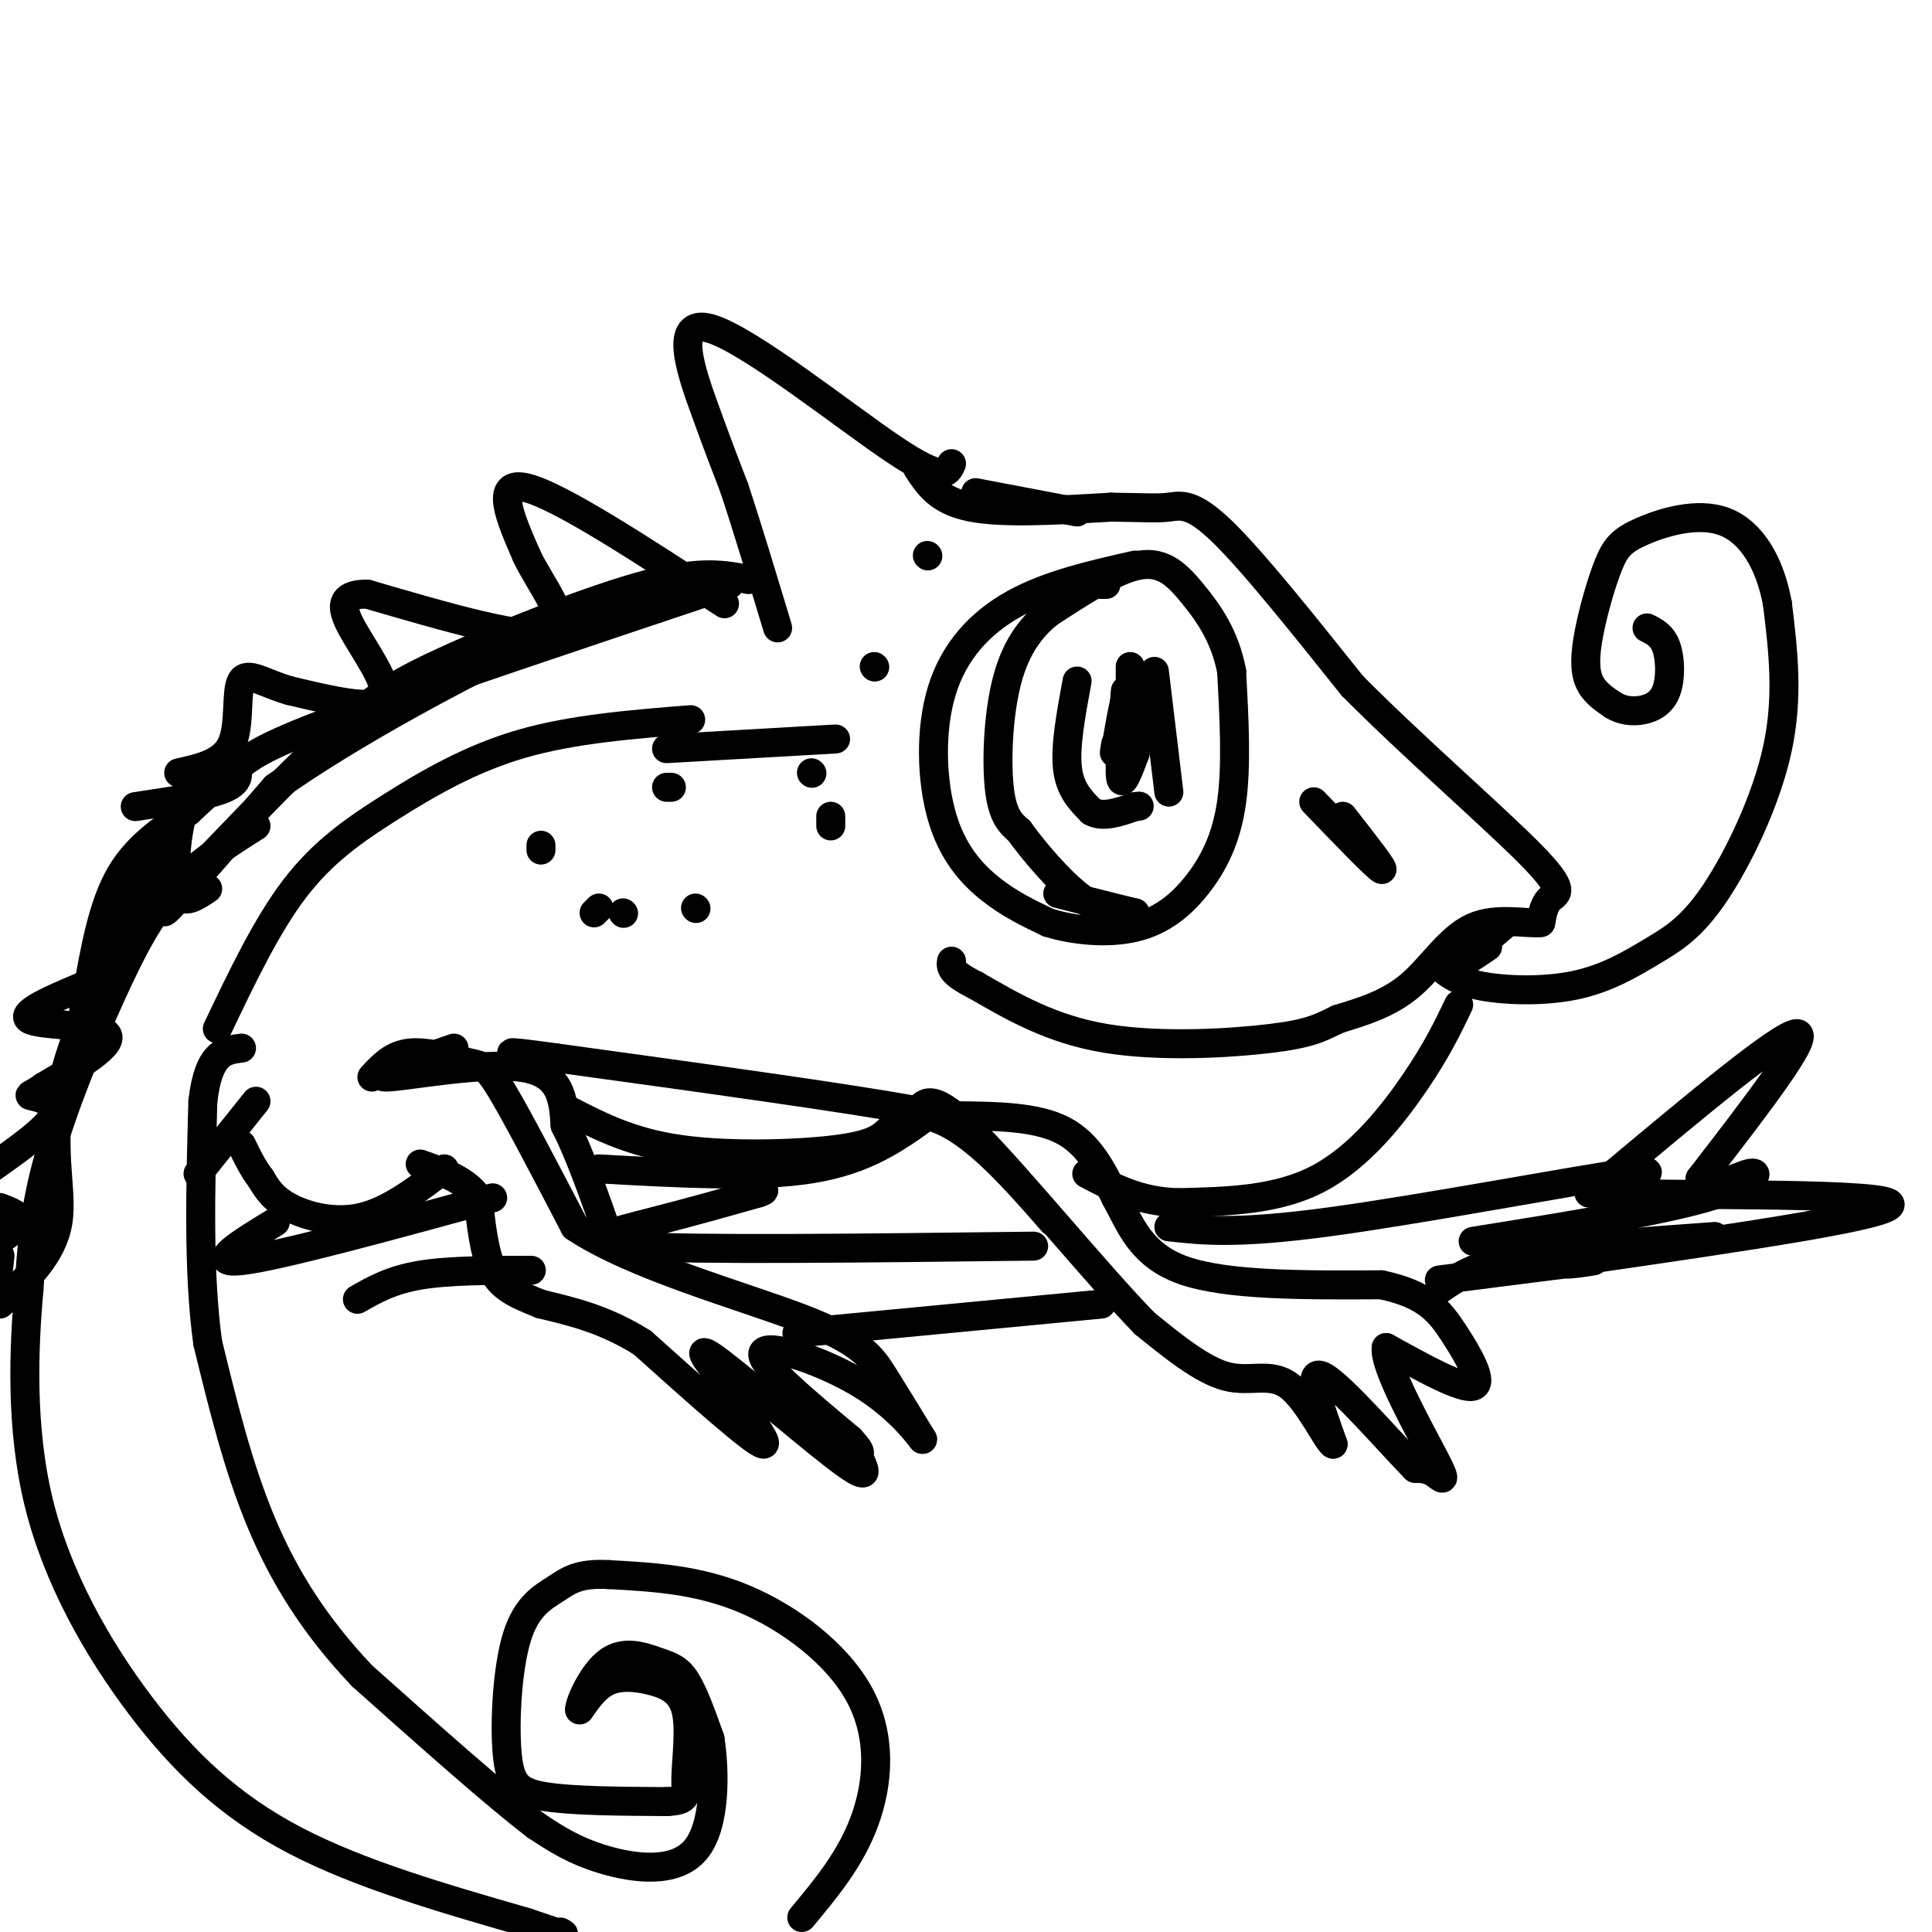 <svg viewBox='0 0 400 400' version='1.1' xmlns='http://www.w3.org/2000/svg' xmlns:xlink='http://www.w3.org/1999/xlink'><g fill='none' stroke='rgb(0,0,0)' stroke-width='6' stroke-linecap='round' stroke-linejoin='round'><path d='M235,117c-8.928,2.022 -17.856,4.045 -25,8c-7.144,3.955 -12.502,9.844 -15,18c-2.498,8.156 -2.134,18.581 0,26c2.134,7.419 6.038,11.834 10,15c3.962,3.166 7.981,5.083 12,7'/><path d='M217,191c5.257,1.670 12.399,2.344 18,1c5.601,-1.344 9.662,-4.708 13,-9c3.338,-4.292 5.954,-9.512 7,-17c1.046,-7.488 0.523,-17.244 0,-27'/><path d='M255,139c-1.381,-7.321 -4.833,-12.125 -8,-16c-3.167,-3.875 -6.048,-6.821 -11,-6c-4.952,0.821 -11.976,5.411 -19,10'/><path d='M217,127c-4.869,4.012 -7.542,9.042 -9,16c-1.458,6.958 -1.702,15.845 -1,21c0.702,5.155 2.351,6.577 4,8'/><path d='M211,172c3.022,4.222 8.578,10.778 13,14c4.422,3.222 7.711,3.111 11,3'/><path d='M235,189c-0.833,-0.167 -8.417,-2.083 -16,-4'/><path d='M233,143c-0.667,7.917 -1.333,15.833 -1,18c0.333,2.167 1.667,-1.417 3,-5'/><path d='M235,156c0.378,-4.200 -0.178,-12.200 -1,-13c-0.822,-0.800 -1.911,5.600 -3,12'/><path d='M231,155c-0.500,1.833 -0.250,0.417 0,-1'/><path d='M229,121c0.000,0.000 -1.000,0.000 -1,0'/><path d='M197,96c-0.839,1.970 -1.679,3.940 -12,-3c-10.321,-6.940 -30.125,-22.792 -38,-25c-7.875,-2.208 -3.821,9.226 -1,17c2.821,7.774 4.411,11.887 6,16'/><path d='M152,101c2.500,7.500 5.750,18.250 9,29'/><path d='M190,97c2.167,3.333 4.333,6.667 11,8c6.667,1.333 17.833,0.667 29,0'/><path d='M230,105c6.869,0.083 9.542,0.292 12,0c2.458,-0.292 4.702,-1.083 11,5c6.298,6.083 16.649,19.042 27,32'/><path d='M280,142c12.286,12.393 29.500,27.375 37,35c7.500,7.625 5.286,7.893 4,9c-1.286,1.107 -1.643,3.054 -2,5'/><path d='M319,191c-2.881,0.369 -9.083,-1.208 -14,1c-4.917,2.208 -8.548,8.202 -13,12c-4.452,3.798 -9.726,5.399 -15,7'/><path d='M277,211c-3.786,1.857 -5.750,3.000 -14,4c-8.250,1.000 -22.786,1.857 -34,0c-11.214,-1.857 -19.107,-6.429 -27,-11'/><path d='M202,204c-5.333,-2.667 -5.167,-3.833 -5,-5'/><path d='M278,169c4.500,5.750 9.000,11.500 8,11c-1.000,-0.500 -7.500,-7.250 -14,-14'/><path d='M223,106c0.000,0.000 -21.000,-4.000 -21,-4'/><path d='M155,120c-4.905,-0.988 -9.810,-1.976 -21,1c-11.190,2.976 -28.667,9.917 -40,15c-11.333,5.083 -16.524,8.310 -24,15c-7.476,6.690 -17.238,16.845 -27,27'/><path d='M43,178c-6.956,7.533 -10.844,12.867 -8,10c2.844,-2.867 12.422,-13.933 22,-25'/><path d='M57,163c14.578,-10.511 40.022,-24.289 55,-31c14.978,-6.711 19.489,-6.356 24,-6'/><path d='M143,149c-12.238,0.976 -24.476,1.952 -35,5c-10.524,3.048 -19.333,8.167 -27,13c-7.667,4.833 -14.190,9.381 -20,17c-5.810,7.619 -10.905,18.310 -16,29'/><path d='M150,125c-17.083,-11.167 -34.167,-22.333 -41,-24c-6.833,-1.667 -3.417,6.167 0,14'/><path d='M109,115c2.800,6.089 9.800,14.311 5,16c-4.800,1.689 -21.400,-3.156 -38,-8'/><path d='M76,123c-6.857,0.000 -5.000,4.000 -2,9c3.000,5.000 7.143,11.000 5,13c-2.143,2.000 -10.571,0.000 -19,-2'/><path d='M60,143c-5.214,-1.464 -8.750,-4.125 -10,-2c-1.250,2.125 -0.214,9.036 -2,13c-1.786,3.964 -6.393,4.982 -11,6'/><path d='M297,199c1.947,1.947 3.893,3.894 9,5c5.107,1.106 13.374,1.371 20,0c6.626,-1.371 11.611,-4.378 16,-7c4.389,-2.622 8.182,-4.860 13,-12c4.818,-7.140 10.662,-19.183 13,-30c2.338,-10.817 1.169,-20.409 0,-30'/><path d='M368,125c-1.557,-8.550 -5.451,-14.924 -11,-17c-5.549,-2.076 -12.755,0.145 -17,2c-4.245,1.855 -5.530,3.342 -7,7c-1.470,3.658 -3.127,9.485 -4,14c-0.873,4.515 -0.964,7.719 0,10c0.964,2.281 2.982,3.641 5,5'/><path d='M334,146c1.842,1.112 3.947,1.391 6,1c2.053,-0.391 4.053,-1.451 5,-4c0.947,-2.549 0.842,-6.585 0,-9c-0.842,-2.415 -2.421,-3.207 -4,-4'/><path d='M312,191c-4.167,3.583 -8.333,7.167 -9,8c-0.667,0.833 2.167,-1.083 5,-3'/><path d='M302,208c-2.222,4.644 -4.444,9.289 -9,16c-4.556,6.711 -11.444,15.489 -20,20c-8.556,4.511 -18.778,4.756 -29,5'/><path d='M244,249c-8.000,-0.167 -13.500,-3.083 -19,-6'/><path d='M48,157c1.167,2.167 2.333,4.333 -1,6c-3.333,1.667 -11.167,2.833 -19,4'/><path d='M77,223c2.143,-2.327 4.286,-4.655 8,-5c3.714,-0.345 9.000,1.292 12,2c3.000,0.708 3.714,0.488 7,6c3.286,5.512 9.143,16.756 15,28'/><path d='M119,254c12.036,8.071 34.625,14.250 47,19c12.375,4.750 14.536,8.071 17,12c2.464,3.929 5.232,8.464 8,13'/><path d='M191,298c-0.012,0.155 -4.042,-5.958 -12,-11c-7.958,-5.042 -19.845,-9.012 -21,-7c-1.155,2.012 8.423,10.006 18,18'/><path d='M176,298c3.005,3.285 1.517,2.499 2,4c0.483,1.501 2.938,5.289 -3,1c-5.938,-4.289 -20.268,-16.654 -26,-21c-5.732,-4.346 -2.866,-0.673 0,3'/><path d='M149,285c3.111,4.511 10.889,14.289 9,14c-1.889,-0.289 -13.444,-10.644 -25,-21'/><path d='M133,278c-7.667,-4.833 -14.333,-6.417 -21,-8'/><path d='M112,270c-5.356,-2.133 -8.244,-3.467 -10,-7c-1.756,-3.533 -2.378,-9.267 -3,-15'/><path d='M99,248c-2.500,-3.667 -7.250,-5.333 -12,-7'/><path d='M53,171c-6.077,3.857 -12.155,7.714 -17,13c-4.845,5.286 -8.458,12.000 -13,22c-4.542,10.000 -10.012,23.286 -13,34c-2.988,10.714 -3.494,18.857 -4,27'/><path d='M6,267c-1.081,11.989 -1.785,28.461 2,44c3.785,15.539 12.057,30.145 21,42c8.943,11.855 18.555,20.959 32,28c13.445,7.041 30.722,12.021 48,17'/><path d='M109,398c9.167,3.167 8.083,2.583 7,2'/><path d='M166,397c5.060,-6.077 10.119,-12.155 13,-20c2.881,-7.845 3.583,-17.458 -1,-26c-4.583,-8.542 -14.452,-16.012 -24,-20c-9.548,-3.988 -18.774,-4.494 -28,-5'/><path d='M126,326c-6.383,-0.349 -8.340,1.279 -11,3c-2.660,1.721 -6.022,3.533 -8,10c-1.978,6.467 -2.571,17.587 -2,24c0.571,6.413 2.306,8.118 8,9c5.694,0.882 15.347,0.941 25,1'/><path d='M138,373c4.693,-0.221 3.926,-1.272 4,-5c0.074,-3.728 0.989,-10.133 0,-14c-0.989,-3.867 -3.882,-5.195 -7,-6c-3.118,-0.805 -6.462,-1.087 -9,0c-2.538,1.087 -4.269,3.544 -6,6'/><path d='M120,354c-0.096,-1.311 2.665,-7.589 6,-10c3.335,-2.411 7.244,-0.957 10,0c2.756,0.957 4.359,1.416 6,4c1.641,2.584 3.321,7.292 5,12'/><path d='M147,360c1.060,6.857 1.208,18.000 -3,23c-4.208,5.000 -12.774,3.857 -19,2c-6.226,-1.857 -10.113,-4.429 -14,-7'/><path d='M111,378c-8.333,-6.333 -22.167,-18.667 -36,-31'/><path d='M75,347c-9.778,-10.289 -16.222,-20.511 -21,-32c-4.778,-11.489 -7.889,-24.244 -11,-37'/><path d='M43,278c-2.000,-14.500 -1.500,-32.250 -1,-50'/><path d='M42,228c1.167,-10.167 4.583,-10.583 8,-11'/><path d='M198,231c8.250,0.083 16.500,0.167 22,3c5.500,2.833 8.250,8.417 11,14'/><path d='M231,248c3.000,5.378 5.000,11.822 14,15c9.000,3.178 25.000,3.089 41,3'/><path d='M286,266c9.286,1.976 12.000,5.417 15,10c3.000,4.583 6.286,10.310 4,11c-2.286,0.690 -10.143,-3.655 -18,-8'/><path d='M287,279c-0.571,3.774 7.000,17.208 10,23c3.000,5.792 1.429,3.940 0,3c-1.429,-0.940 -2.714,-0.970 -4,-1'/><path d='M293,304c-4.933,-5.000 -15.267,-17.000 -19,-19c-3.733,-2.000 -0.867,6.000 2,14'/><path d='M276,299c-1.155,-0.560 -5.042,-8.958 -9,-12c-3.958,-3.042 -7.988,-0.726 -13,-2c-5.012,-1.274 -11.006,-6.137 -17,-11'/><path d='M237,274c-9.889,-10.156 -26.111,-30.044 -35,-39c-8.889,-8.956 -10.444,-6.978 -12,-5'/><path d='M190,230c-14.500,-2.667 -44.750,-6.833 -75,-11'/><path d='M115,219c-13.333,-1.833 -9.167,-0.917 -5,0'/><path d='M92,242c-5.644,4.311 -11.289,8.622 -17,10c-5.711,1.378 -11.489,-0.178 -15,-2c-3.511,-1.822 -4.756,-3.911 -6,-6'/><path d='M54,244c-1.667,-2.167 -2.833,-4.583 -4,-7'/><path d='M118,230c6.400,3.289 12.800,6.578 23,8c10.200,1.422 24.200,0.978 32,0c7.800,-0.978 9.400,-2.489 11,-4'/><path d='M168,160c0.000,0.000 0.100,0.100 0.1,0.1'/><path d='M139,163c0.000,0.000 -1.000,0.000 -1,0'/><path d='M112,175c0.000,0.000 0.000,1.000 0,1'/><path d='M129,189c0.000,0.000 0.100,0.100 0.1,0.1'/><path d='M138,155c0.000,0.000 35.000,-2.000 35,-2'/><path d='M181,138c0.000,0.000 0.100,0.100 0.1,0.1'/><path d='M172,169c0.000,0.000 0.000,2.000 0,2'/><path d='M144,188c0.000,0.000 0.100,0.100 0.1,0.1'/><path d='M124,188c0.000,0.000 -1.000,1.000 -1,1'/><path d='M242,254c7.000,0.778 14.000,1.556 33,-1c19.000,-2.556 50.000,-8.444 61,-10c11.000,-1.556 2.000,1.222 -7,4'/><path d='M329,247c15.533,0.533 57.867,-0.133 62,2c4.133,2.133 -29.933,7.067 -64,12'/><path d='M327,261c-7.867,1.689 4.467,-0.089 3,0c-1.467,0.089 -16.733,2.044 -32,4'/><path d='M214,258c-35.000,0.422 -70.000,0.844 -83,0c-13.000,-0.844 -4.000,-2.956 4,-5c8.000,-2.044 15.000,-4.022 22,-6'/><path d='M157,247c3.000,-1.000 -0.500,-0.500 -4,0'/><path d='M102,248c-22.250,6.083 -44.500,12.167 -52,13c-7.500,0.833 -0.250,-3.583 7,-8'/><path d='M53,228c0.000,0.000 -12.000,15.000 -12,15'/><path d='M228,270c0.000,0.000 -63.000,6.000 -63,6'/><path d='M110,263c-8.500,0.000 -17.000,0.000 -23,1c-6.000,1.000 -9.500,3.000 -13,5'/><path d='M223,141c-1.250,6.750 -2.500,13.500 -2,18c0.500,4.500 2.750,6.750 5,9'/><path d='M226,168c2.333,1.333 5.667,0.167 9,-1'/><path d='M235,167c1.500,-0.167 0.750,-0.083 0,0'/><path d='M234,138c0.000,0.000 0.000,5.000 0,5'/><path d='M239,139c0.000,0.000 3.000,25.000 3,25'/><path d='M298,267c3.750,-2.583 7.500,-5.167 17,-7c9.500,-1.833 24.750,-2.917 40,-4'/><path d='M333,244c17.917,-15.000 35.833,-30.000 39,-30c3.167,0.000 -8.417,15.000 -20,30'/><path d='M352,244c-0.869,4.226 6.958,-0.208 10,-1c3.042,-0.792 1.298,2.060 -9,5c-10.298,2.940 -29.149,5.970 -48,9'/><path d='M192,115c0.000,0.000 0.100,0.100 0.1,0.1'/><path d='M151,121c-31.022,10.378 -62.044,20.756 -79,27c-16.956,6.244 -19.844,8.356 -23,11c-3.156,2.644 -6.578,5.822 -10,9'/><path d='M39,168c-4.356,3.178 -10.244,6.622 -14,13c-3.756,6.378 -5.378,15.689 -7,25'/><path d='M18,206c-1.167,4.333 -0.583,2.667 0,1'/><path d='M20,203c-7.978,3.289 -15.956,6.578 -14,8c1.956,1.422 13.844,0.978 16,3c2.156,2.022 -5.422,6.511 -13,11'/><path d='M9,225c-2.857,2.048 -3.500,1.667 -2,2c1.500,0.333 5.143,1.381 4,4c-1.143,2.619 -7.071,6.810 -13,11'/><path d='M0,250c2.167,0.833 4.333,1.667 4,3c-0.333,1.333 -3.167,3.167 -6,5'/><path d='M0,260c0.000,0.000 -1.000,9.000 -1,9'/><path d='M0,270c5.444,-5.067 10.889,-10.133 12,-17c1.111,-6.867 -2.111,-15.533 1,-29c3.111,-13.467 12.556,-31.733 22,-50'/><path d='M35,174c3.929,-8.976 2.750,-6.417 2,-2c-0.750,4.417 -1.071,10.690 0,13c1.071,2.310 3.536,0.655 6,-1'/><path d='M94,217c-8.822,3.022 -17.644,6.044 -14,6c3.644,-0.044 19.756,-3.156 28,-2c8.244,1.156 8.622,6.578 9,12'/><path d='M117,233c3.000,5.833 6.000,14.417 9,23'/><path d='M124,242c16.333,0.917 32.667,1.833 44,0c11.333,-1.833 17.667,-6.417 24,-11'/><path d='M192,231c8.333,1.833 17.167,11.917 26,22'/></g>
</svg>